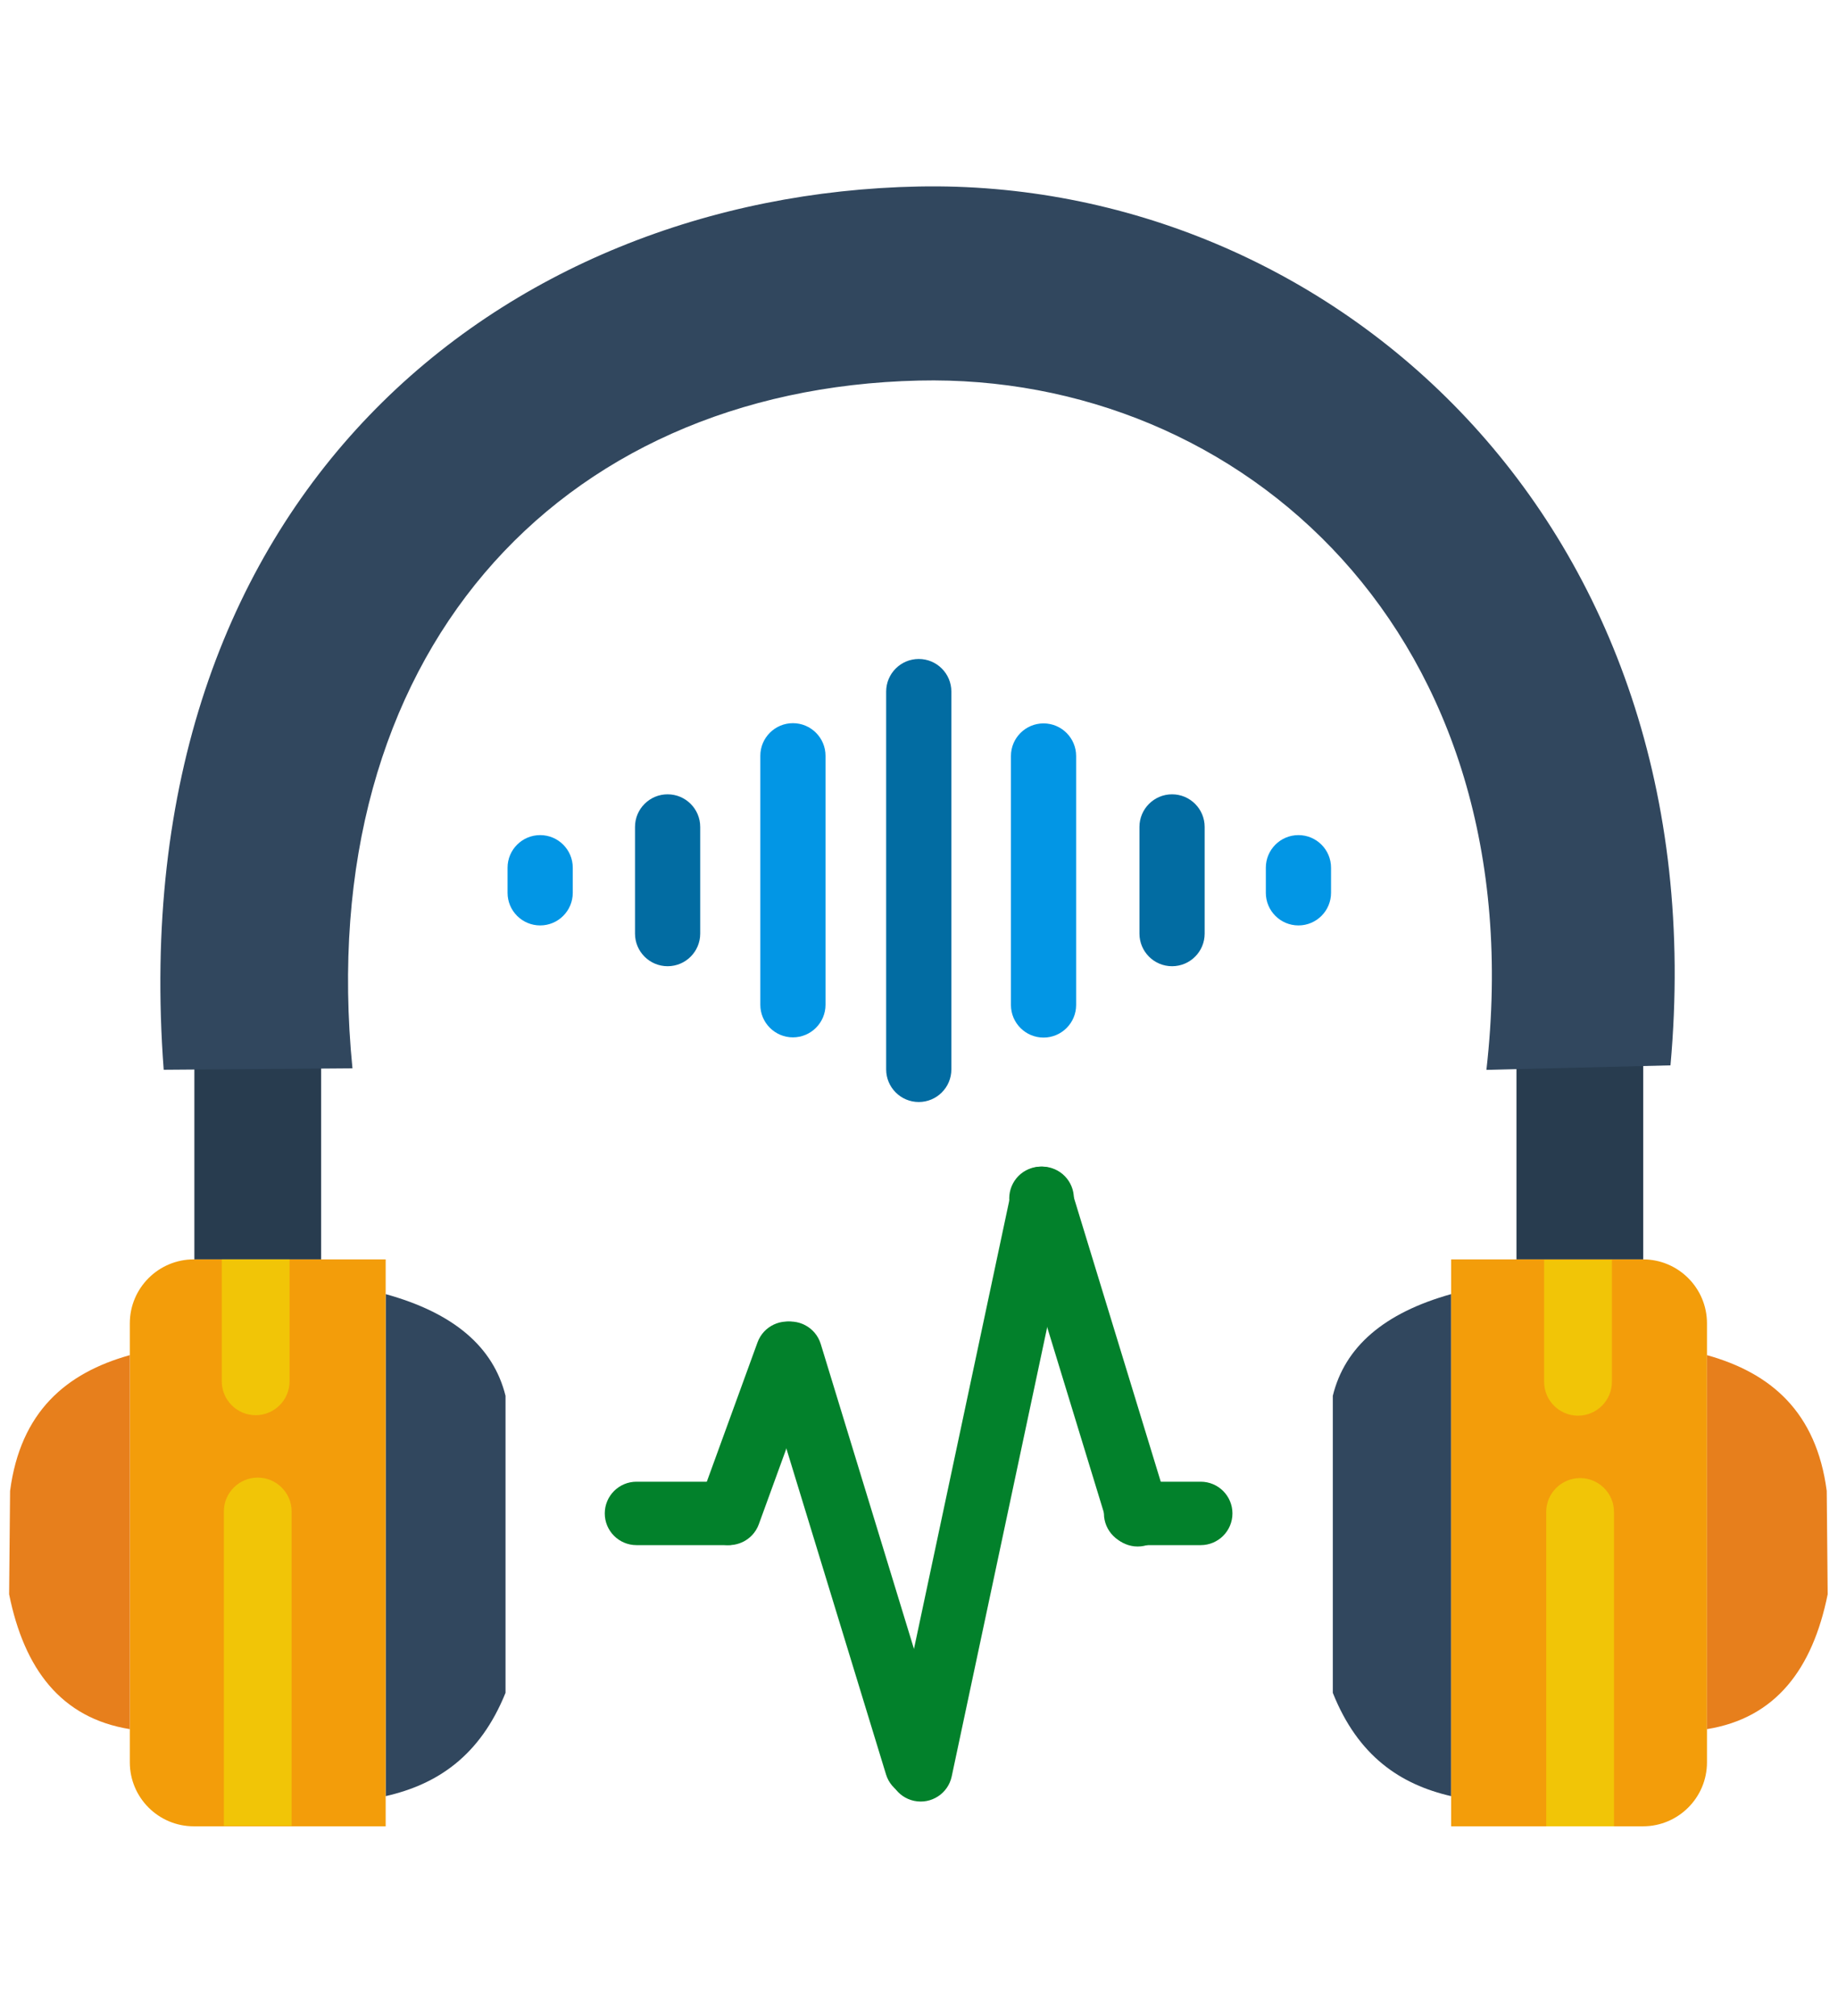 <?xml version="1.0" encoding="UTF-8" standalone="no"?><!DOCTYPE svg PUBLIC "-//W3C//DTD SVG 1.1//EN" "http://www.w3.org/Graphics/SVG/1.1/DTD/svg11.dtd"><svg width="100%" height="100%" viewBox="0 0 1292 1417" version="1.1" xmlns="http://www.w3.org/2000/svg" xmlns:xlink="http://www.w3.org/1999/xlink" xml:space="preserve" xmlns:serif="http://www.serif.com/" style="fill-rule:evenodd;clip-rule:evenodd;stroke-linejoin:round;stroke-miterlimit:2;"><rect id="Artboard1" x="0" y="0" width="1291.67" height="1416.67" style="fill:none;"/><path d="M271.103,909.66c47.825,13.196 75.754,37.104 84.247,71.479l-0,208.762c-17.941,44.487 -48.149,64.44 -84.247,72.613" style="fill:#31475e;"/><path d="M1020.05,909.66c-47.213,13.196 -74.784,37.104 -83.168,71.479l-0,208.762c17.711,44.487 47.532,64.44 83.168,72.613" style="fill:#31475e;"/><rect x="136.632" y="745.504" width="89.096" height="139.725" style="fill:#283c4f;"/><rect x="1065.98" y="745.504" width="89.096" height="139.725" style="fill:#283c4f;"/><path d="M115.069,751.94c-30.358,-404.265 238.749,-615.177 530.764,-620.841c288.154,-5.589 563.028,234.491 528.408,617.751l-129.384,3.179c34.832,-306.074 -172.371,-489.77 -399.024,-484.529c-254.729,5.891 -426.706,194.063 -398.08,483.445l-132.684,0.995Z" style="fill:#31475e;"/><path d="M668.75,486.114c0,-12.648 -10.269,-22.917 -22.917,-22.917c-12.648,0 -22.916,10.269 -22.916,22.917l-0,265.584c-0,12.648 10.268,22.916 22.916,22.916c12.648,0 22.917,-10.268 22.917,-22.916l0,-265.584Z" style="fill:#026ca2;"/><path d="M846.8,581.25c-0,-12.648 -10.269,-22.917 -22.917,-22.917c-12.648,0 -22.917,10.269 -22.917,22.917l0,75c0,12.648 10.269,22.917 22.917,22.917c12.648,-0 22.917,-10.269 22.917,-22.917l-0,-75Z" style="fill:#026ca2;"/><path d="M492.206,581.25c0,-12.648 -10.269,-22.917 -22.917,-22.917c-12.648,0 -22.916,10.269 -22.916,22.917l-0,75c-0,12.648 10.268,22.917 22.916,22.917c12.648,-0 22.917,-10.269 22.917,-22.917l0,-75Z" style="fill:#026ca2;"/><path d="M580.29,531.25c-0,-12.648 -10.269,-22.917 -22.917,-22.917c-12.648,0 -22.917,10.269 -22.917,22.917l0,175c0,12.648 10.269,22.917 22.917,22.917c12.648,-0 22.917,-10.269 22.917,-22.917l-0,-175Z" style="fill:#0296e5;"/><path d="M756.457,531.406c0,-12.648 -10.268,-22.917 -22.916,-22.917c-12.648,0 -22.917,10.269 -22.917,22.917l-0,175c-0,12.648 10.269,22.916 22.917,22.916c12.648,0 22.916,-10.268 22.916,-22.916l0,-175Z" style="fill:#0296e5;"/><path d="M935.636,609.923c0,-12.648 -10.268,-22.917 -22.916,-22.917c-12.648,0 -22.917,10.269 -22.917,22.917l-0,17.654c-0,12.648 10.269,22.917 22.917,22.917c12.648,-0 22.916,-10.269 22.916,-22.917l0,-17.654Z" style="fill:#0296e5;"/><path d="M402.617,609.923c-0,-12.648 -10.269,-22.917 -22.917,-22.917c-12.648,0 -22.917,10.269 -22.917,22.917l0,17.654c0,12.648 10.269,22.917 22.917,22.917c12.648,-0 22.917,-10.269 22.917,-22.917l-0,-17.654Z" style="fill:#0296e5;"/><path d="M1199.9,930.192c0,-24.816 -20.146,-44.962 -44.962,-44.962l-134.886,-0l0,398.495l134.886,-0c24.816,-0 44.962,-20.147 44.962,-44.962l0,-308.571Z" style="fill:#f39d0a;"/><path d="M91.255,930.192c0,-24.816 20.147,-44.962 44.962,-44.962l134.886,-0l0,398.495l-134.886,-0c-24.815,-0 -44.962,-20.147 -44.962,-44.962l0,-308.571Z" style="fill:#f39d0a;"/><path d="M203.543,885.23l-47.652,-0l-0,85.697c-0,13.15 10.676,23.827 23.826,23.827c13.15,-0 23.826,-10.677 23.826,-23.827l-0,-85.697Z" style="fill:#f1c507;"/><path d="M205.006,1283.39l-47.653,-0l0,-220.94c0,-13.15 10.676,-23.826 23.826,-23.826c13.15,-0 23.827,10.676 23.827,23.826l-0,220.94Z" style="fill:#f1c507;"/><path d="M1133.07,885.564l-47.652,-0l-0,85.697c-0,13.15 10.676,23.827 23.826,23.827c13.15,-0 23.826,-10.677 23.826,-23.827l0,-85.697Z" style="fill:#f1c507;"/><path d="M1134.54,1283.73l-47.652,-0l-0,-220.94c-0,-13.15 10.676,-23.826 23.826,-23.826c13.15,-0 23.826,10.676 23.826,23.826l-0,220.94Z" style="fill:#f1c507;"/><path d="M91.255,952.544c-44.937,12.534 -76.893,39.904 -84.174,95.473l-0.673,72.613c10.633,52.611 36.562,87.012 84.847,94.8l0,-262.886Z" style="fill:#e77f1c;"/><path d="M1199.9,952.544c44.938,12.534 76.894,39.904 84.175,95.473l0.673,72.613c-10.633,52.611 -36.563,87.012 -84.848,94.8l0,-262.886Z" style="fill:#e77f1c;"/><path d="M533.315,1063.8c0,-12.303 -9.989,-22.292 -22.292,-22.292l-63.621,0c-12.303,0 -22.292,9.989 -22.292,22.292c-0,12.304 9.989,22.292 22.292,22.292l63.621,0c12.303,0 22.292,-9.988 22.292,-22.292Z" style="fill:#02812b;"/><path d="M561.056,930.262c-11.561,-4.208 -24.364,1.762 -28.572,13.323l-40.976,112.582c-4.208,11.561 1.762,24.364 13.323,28.572c11.561,4.208 24.364,-1.762 28.572,-13.324l40.976,-112.581c4.208,-11.562 -1.762,-24.364 -13.323,-28.572Z" style="fill:#02812b;"/><path d="M650.644,1262.05c11.765,-3.597 18.397,-16.069 14.8,-27.835l-88.515,-289.518c-3.597,-11.766 -16.069,-18.397 -27.835,-14.8c-11.766,3.597 -18.398,16.069 -14.8,27.835l88.514,289.518c3.597,11.766 16.07,18.398 27.836,14.8Z" style="fill:#02812b;"/><path d="M806.257,1086.09c11.765,-3.597 18.397,-16.07 14.8,-27.835l-68.007,-222.443c-3.597,-11.765 -16.07,-18.397 -27.836,-14.8c-11.765,3.597 -18.397,16.07 -14.8,27.835l68.007,222.443c3.597,11.766 16.07,18.397 27.836,14.8Z" style="fill:#02812b;"/><path d="M642.552,1265.84c-12.034,-2.558 -19.728,-14.405 -17.17,-26.44l85.385,-401.707c2.558,-12.035 14.406,-19.729 26.44,-17.171c12.034,2.558 19.728,14.406 17.17,26.44l-85.385,401.708c-2.558,12.034 -14.406,19.728 -26.44,17.17Z" style="fill:#02812b;"/><path d="M866.335,1063.8c0,-12.303 -9.988,-22.292 -22.292,-22.292l-45.762,0c-12.303,0 -22.292,9.989 -22.292,22.292c0,12.304 9.989,22.292 22.292,22.292l45.762,0c12.304,0 22.292,-9.988 22.292,-22.292Z" style="fill:#02812b;"/></svg>